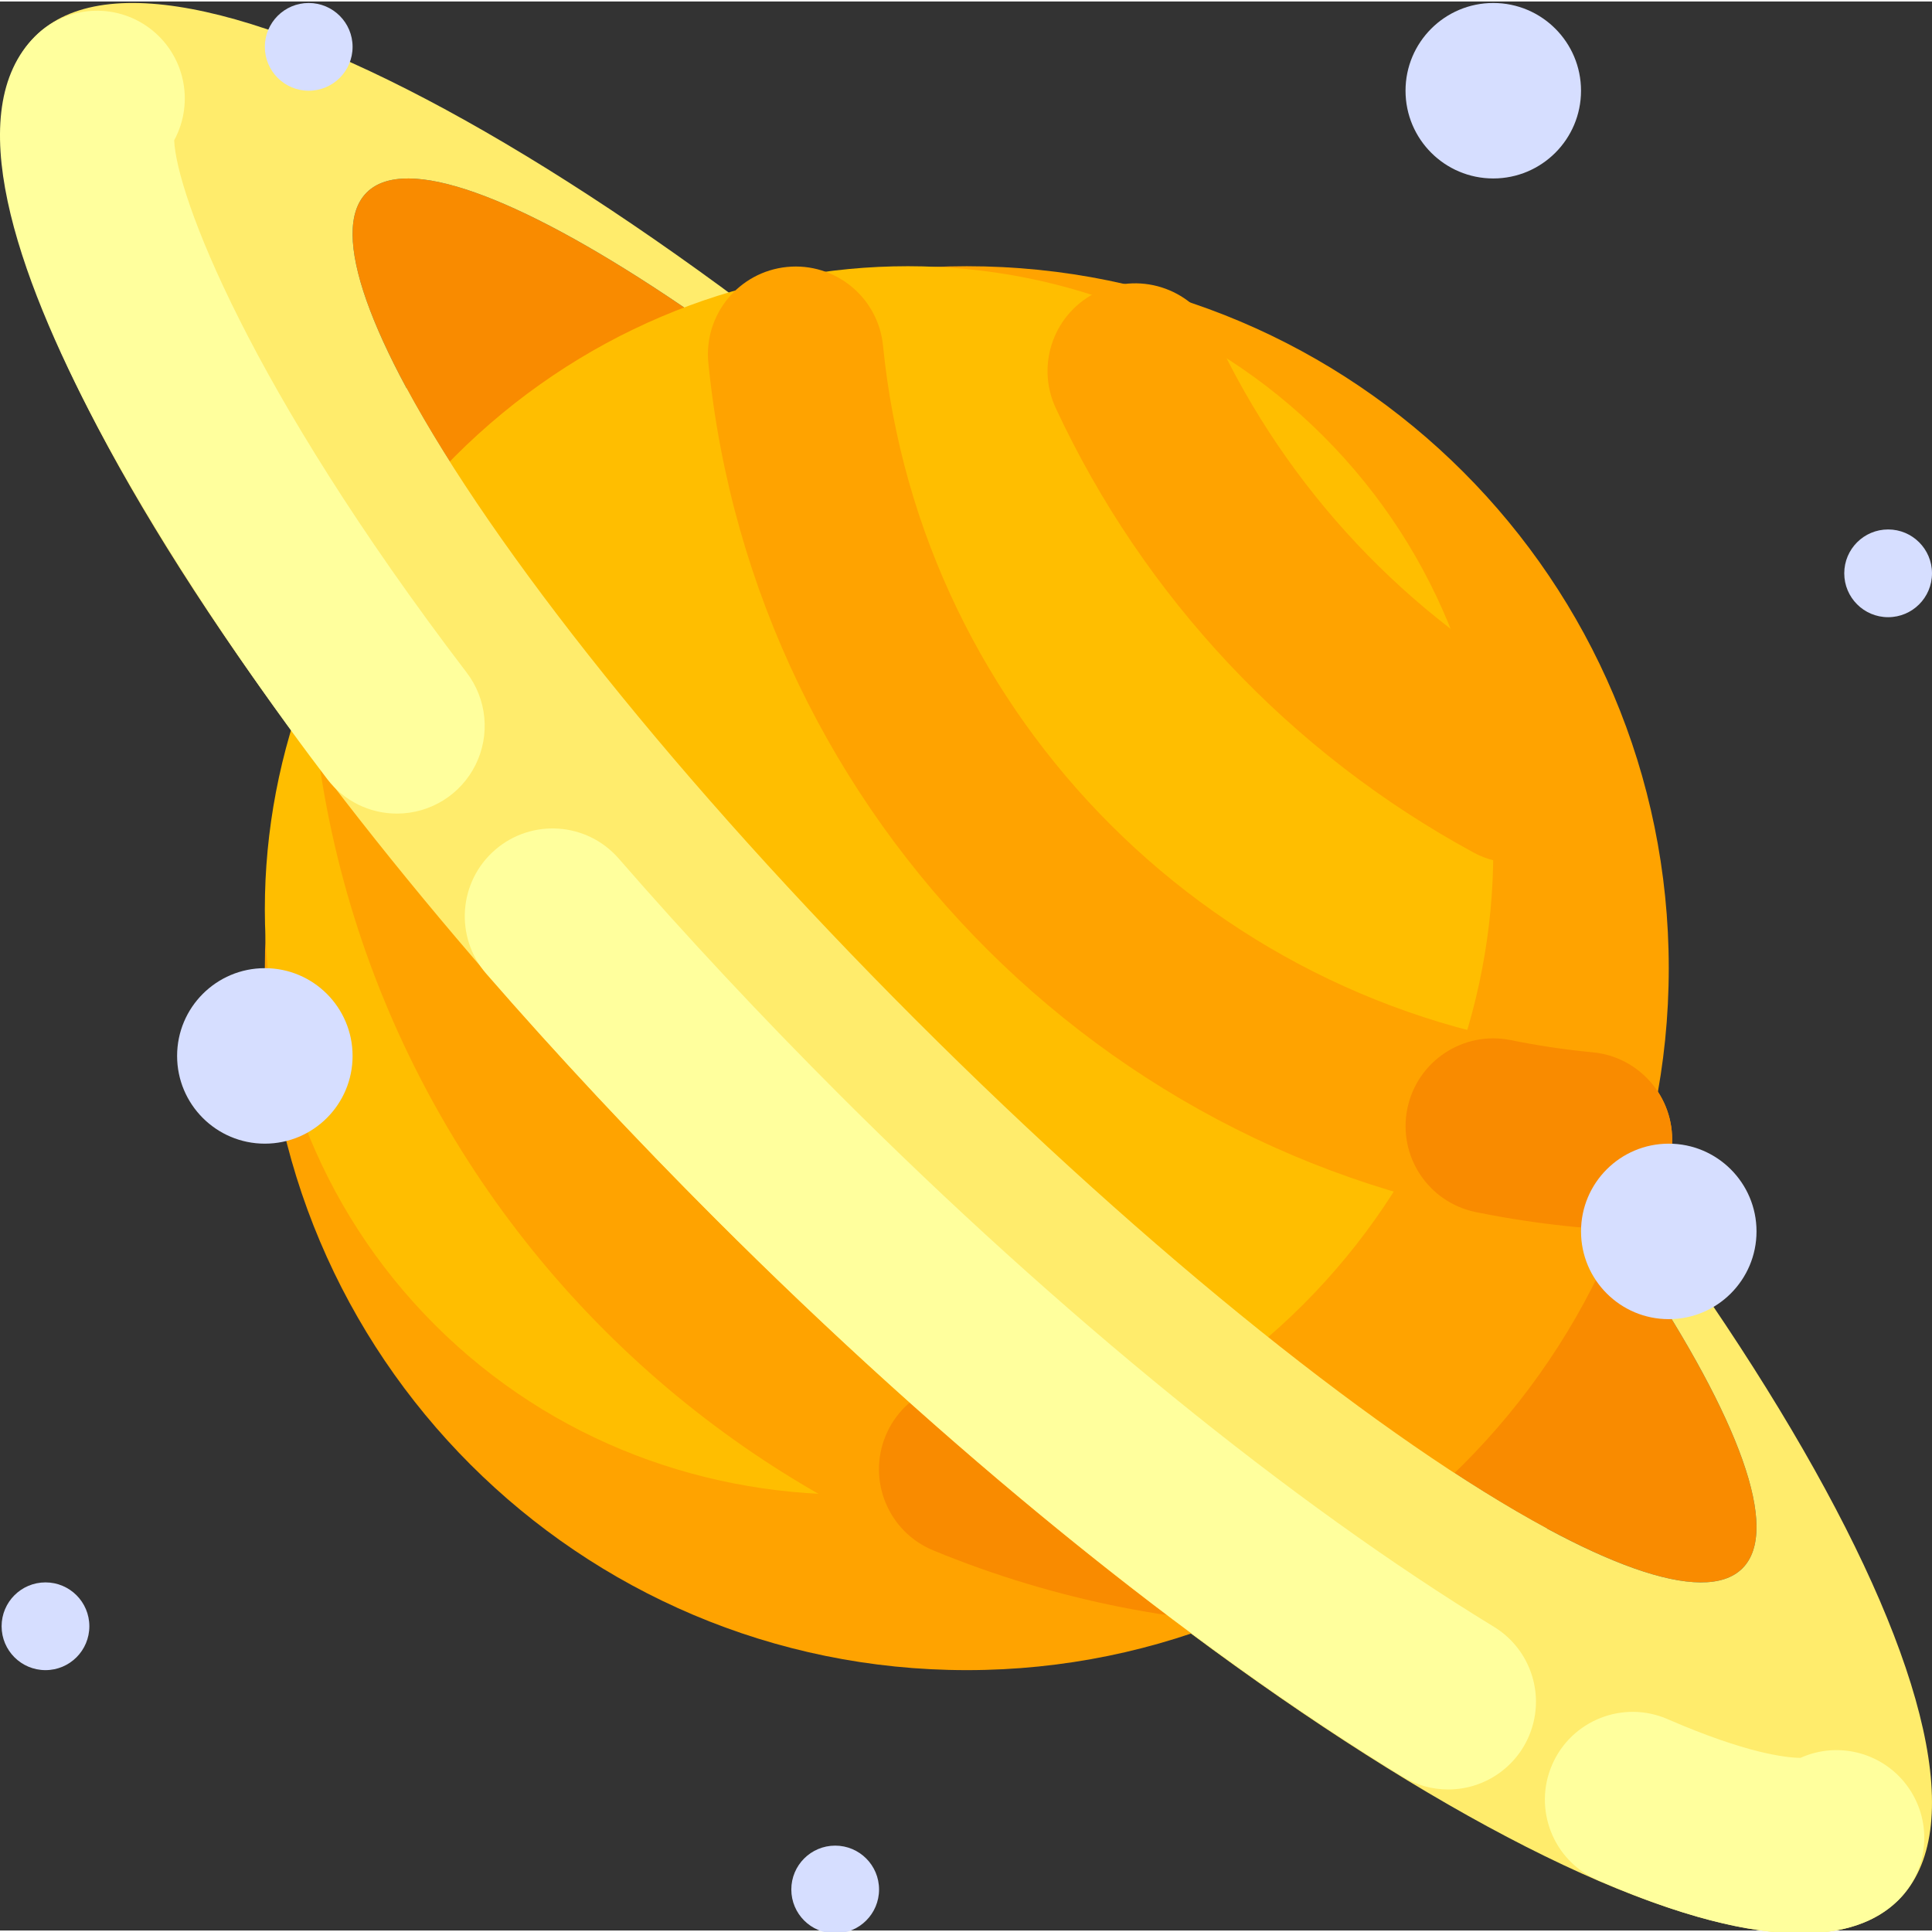 <svg height="469pt" viewBox="0 0 469.724 469" width="469pt" xmlns="http://www.w3.org/2000/svg"><rect x="0" y="0" width="469.724" height="469" fill="#333333" stroke="none"/><path d="m290.219 179.867c-92.371-92.367-182.395-152.102-201.074-133.418-18.684 18.684 41.051 108.707 133.418 201.074 92.367 92.367 182.391 152.102 201.074 133.418 18.684-18.68-41.051-108.703-133.418-201.074zm0 0" fill="#f98b00"/><path d="m296.078 174.008c-125.109-125.113-253.852-199.215-287.555-165.512-33.699 33.699 40.402 162.445 165.512 287.555s253.855 199.211 287.555 165.512c33.703-33.703-40.398-162.445-165.512-287.555zm127.559 206.934c-18.68 18.684-108.707-41.051-201.074-133.418-92.367-92.371-152.102-182.395-133.418-201.074 18.68-18.684 108.707 41.051 201.074 133.418 92.367 92.367 152.102 182.391 133.418 201.074zm0 0" fill="#ffec6c"/><path d="m405.723 235.027c0 94.258-76.41 170.668-170.664 170.668-94.258 0-170.668-76.41-170.668-170.668 0-94.254 76.41-170.664 170.668-170.664 94.254 0 170.664 76.41 170.664 170.664zm0 0" fill="#ffa300"/><path d="m321.742 105.676c-56.945-56.945-151.473-54.75-211.129 4.906-59.66 59.66-61.855 154.188-4.91 211.133 56.949 56.949 151.477 54.75 211.133-4.906s61.855-154.184 4.906-211.133zm0 0" fill="#ffbe00"/><path d="m385.246 298.059c-.668 0-1.355-.031-2.043-.094-111.188-10.602-199.918-98.957-210.98-210.082-1.164-11.723 7.395-22.172 19.117-23.34 11.723-1.164 22.172 7.391 23.344 19.109 9.062 90.898 81.625 163.168 172.562 171.836 11.328 1.082 19.812 10.867 19.281 22.238-.535 11.371-9.902 20.316-21.281 20.332zm0 0" fill="#ffa300"/><path d="m385.246 298.059c-.688 0-1.355-.031-2.062-.094-8.184-.785-16.32-1.996-24.375-3.633-11.539-2.355-18.988-13.613-16.645-25.152 2.348-11.543 13.602-19 25.145-16.66 6.594 1.34 13.258 2.332 19.957 2.969 11.324 1.094 19.801 10.883 19.262 22.246-.539 11.367-9.906 20.309-21.281 20.324zm0 0" fill="#f98b00"/><path d="m368.391 209.477c-3.535 0-7.016-.883-10.125-2.562-44.578-24.215-80.195-62.113-101.605-108.105-4.945-10.688-.293-23.363 10.398-28.312 10.688-4.945 23.363-.293 28.312 10.398 17.527 37.648 46.688 68.664 83.188 88.477 8.598 4.648 12.938 14.543 10.535 24.016-2.398 9.473-10.93 16.102-20.703 16.09zm0 0" fill="#ffa300"/><path d="m320.391 395.027c-135.27 0-245.332-110.051-245.332-245.332-.008-11.789 9.543-21.348 21.332-21.348s21.34 9.559 21.332 21.348c0 111.75 90.918 202.668 202.668 202.668 11.789-.008 21.348 9.543 21.348 21.332 0 11.789-9.559 21.344-21.348 21.332zm0 0" fill="#ffa300"/><path d="m320.391 395.027c-32.07.059-63.836-6.211-93.48-18.445-10.895-4.484-16.086-16.953-11.598-27.848 4.488-10.891 16.957-16.082 27.848-11.59 24.496 10.094 50.738 15.266 77.23 15.219 11.789-.008 21.348 9.543 21.348 21.332 0 11.789-9.559 21.344-21.348 21.332zm0 0" fill="#f98b00"/><path d="m174.035 296.051c52.301 52.301 105.145 95.5 151.508 125.824l50.598-50.594c-39.055-21.062-95.859-66.039-153.578-123.758-57.719-57.723-102.695-114.523-123.758-153.578l-50.594 50.598c30.324 46.363 73.523 99.207 125.824 151.508zm0 0" fill="#ffec6c"/><path d="m96.535 197.445c-6.66.02-12.949-3.09-16.977-8.395-18.188-23.824-107.086-144.523-71.043-180.555 7.492-7.492 19.348-8.348 27.84-2.012 8.492 6.34 11.043 17.949 5.992 27.262.562 13.211 17.938 59.73 71.125 129.43 4.918 6.445 5.754 15.121 2.164 22.387-3.594 7.27-10.992 11.875-19.102 11.883zm-57.812-158.812c-.02.012-.02.02-.039.031.02-.012.02-.02.039-.031zm0 0" fill="#ffff9d"/><path d="m352.078 434.707c-3.918 0-7.762-1.082-11.105-3.125-52-31.75-111.289-79.887-166.938-135.531-19.875-19.875-38.664-39.961-55.812-59.668-7.719-8.895-6.773-22.363 2.117-30.09 8.887-7.73 22.359-6.793 30.094 2.09 16.5 18.969 34.582 38.312 53.77 57.5 53.332 53.324 109.793 99.238 159.02 129.281 8.16 4.988 12.004 14.793 9.41 23.996-2.594 9.199-10.992 15.555-20.555 15.547zm0 0" fill="#ffff9d"/><path d="m437.91 469.695c-13.27 0-29.457-4.238-49.5-12.957-10.793-4.711-15.73-17.281-11.027-28.078 4.703-10.801 17.27-15.742 28.07-11.047 19.188 8.352 28.855 9.383 32.293 9.414 9.41-4.242 20.508-1.137 26.352 7.375 5.844 8.508 4.758 19.98-2.582 27.242-5.395 5.344-13.355 8.051-23.605 8.051zm-6.352-38.426c-.023.008-.023.02-.043.039.02-.02.02-.031.043-.039zm0 0" fill="#ffff9d"/><g fill="#d6deff"><path d="m85.723 256.363c0 11.781-9.551 21.332-21.332 21.332s-21.332-9.551-21.332-21.332 9.551-21.336 21.332-21.336 21.332 9.555 21.332 21.336zm0 0"/><path d="m384.391 21.695c0 11.781-9.551 21.332-21.332 21.332-11.785 0-21.336-9.551-21.336-21.332s9.551-21.332 21.336-21.332c11.781 0 21.332 9.551 21.332 21.332zm0 0"/><path d="m469.723 139.027c0 5.895-4.773 10.668-10.664 10.668-5.895 0-10.668-4.773-10.668-10.668 0-5.891 4.773-10.664 10.668-10.664 5.891 0 10.664 4.773 10.664 10.664zm0 0"/><path d="m21.723 395.027c0 5.895-4.773 10.668-10.664 10.668-5.895 0-10.668-4.773-10.668-10.668 0-5.891 4.773-10.664 10.668-10.664 5.891 0 10.664 4.773 10.664 10.664zm0 0"/><path d="m213.723 459.027c0 5.895-4.773 10.668-10.664 10.668-5.895 0-10.668-4.773-10.668-10.668 0-5.891 4.773-10.664 10.668-10.664 5.891 0 10.664 4.773 10.664 10.664zm0 0"/><path d="m427.059 299.027c0 11.785-9.555 21.336-21.336 21.336s-21.332-9.551-21.332-21.336c0-11.781 9.551-21.332 21.332-21.332s21.336 9.551 21.336 21.332zm0 0"/><path d="m85.723 11.027c0 5.895-4.773 10.668-10.664 10.668-5.895 0-10.668-4.773-10.668-10.668 0-5.891 4.773-10.664 10.668-10.664 5.891 0 10.664 4.773 10.664 10.664zm0 0"/></g></svg>